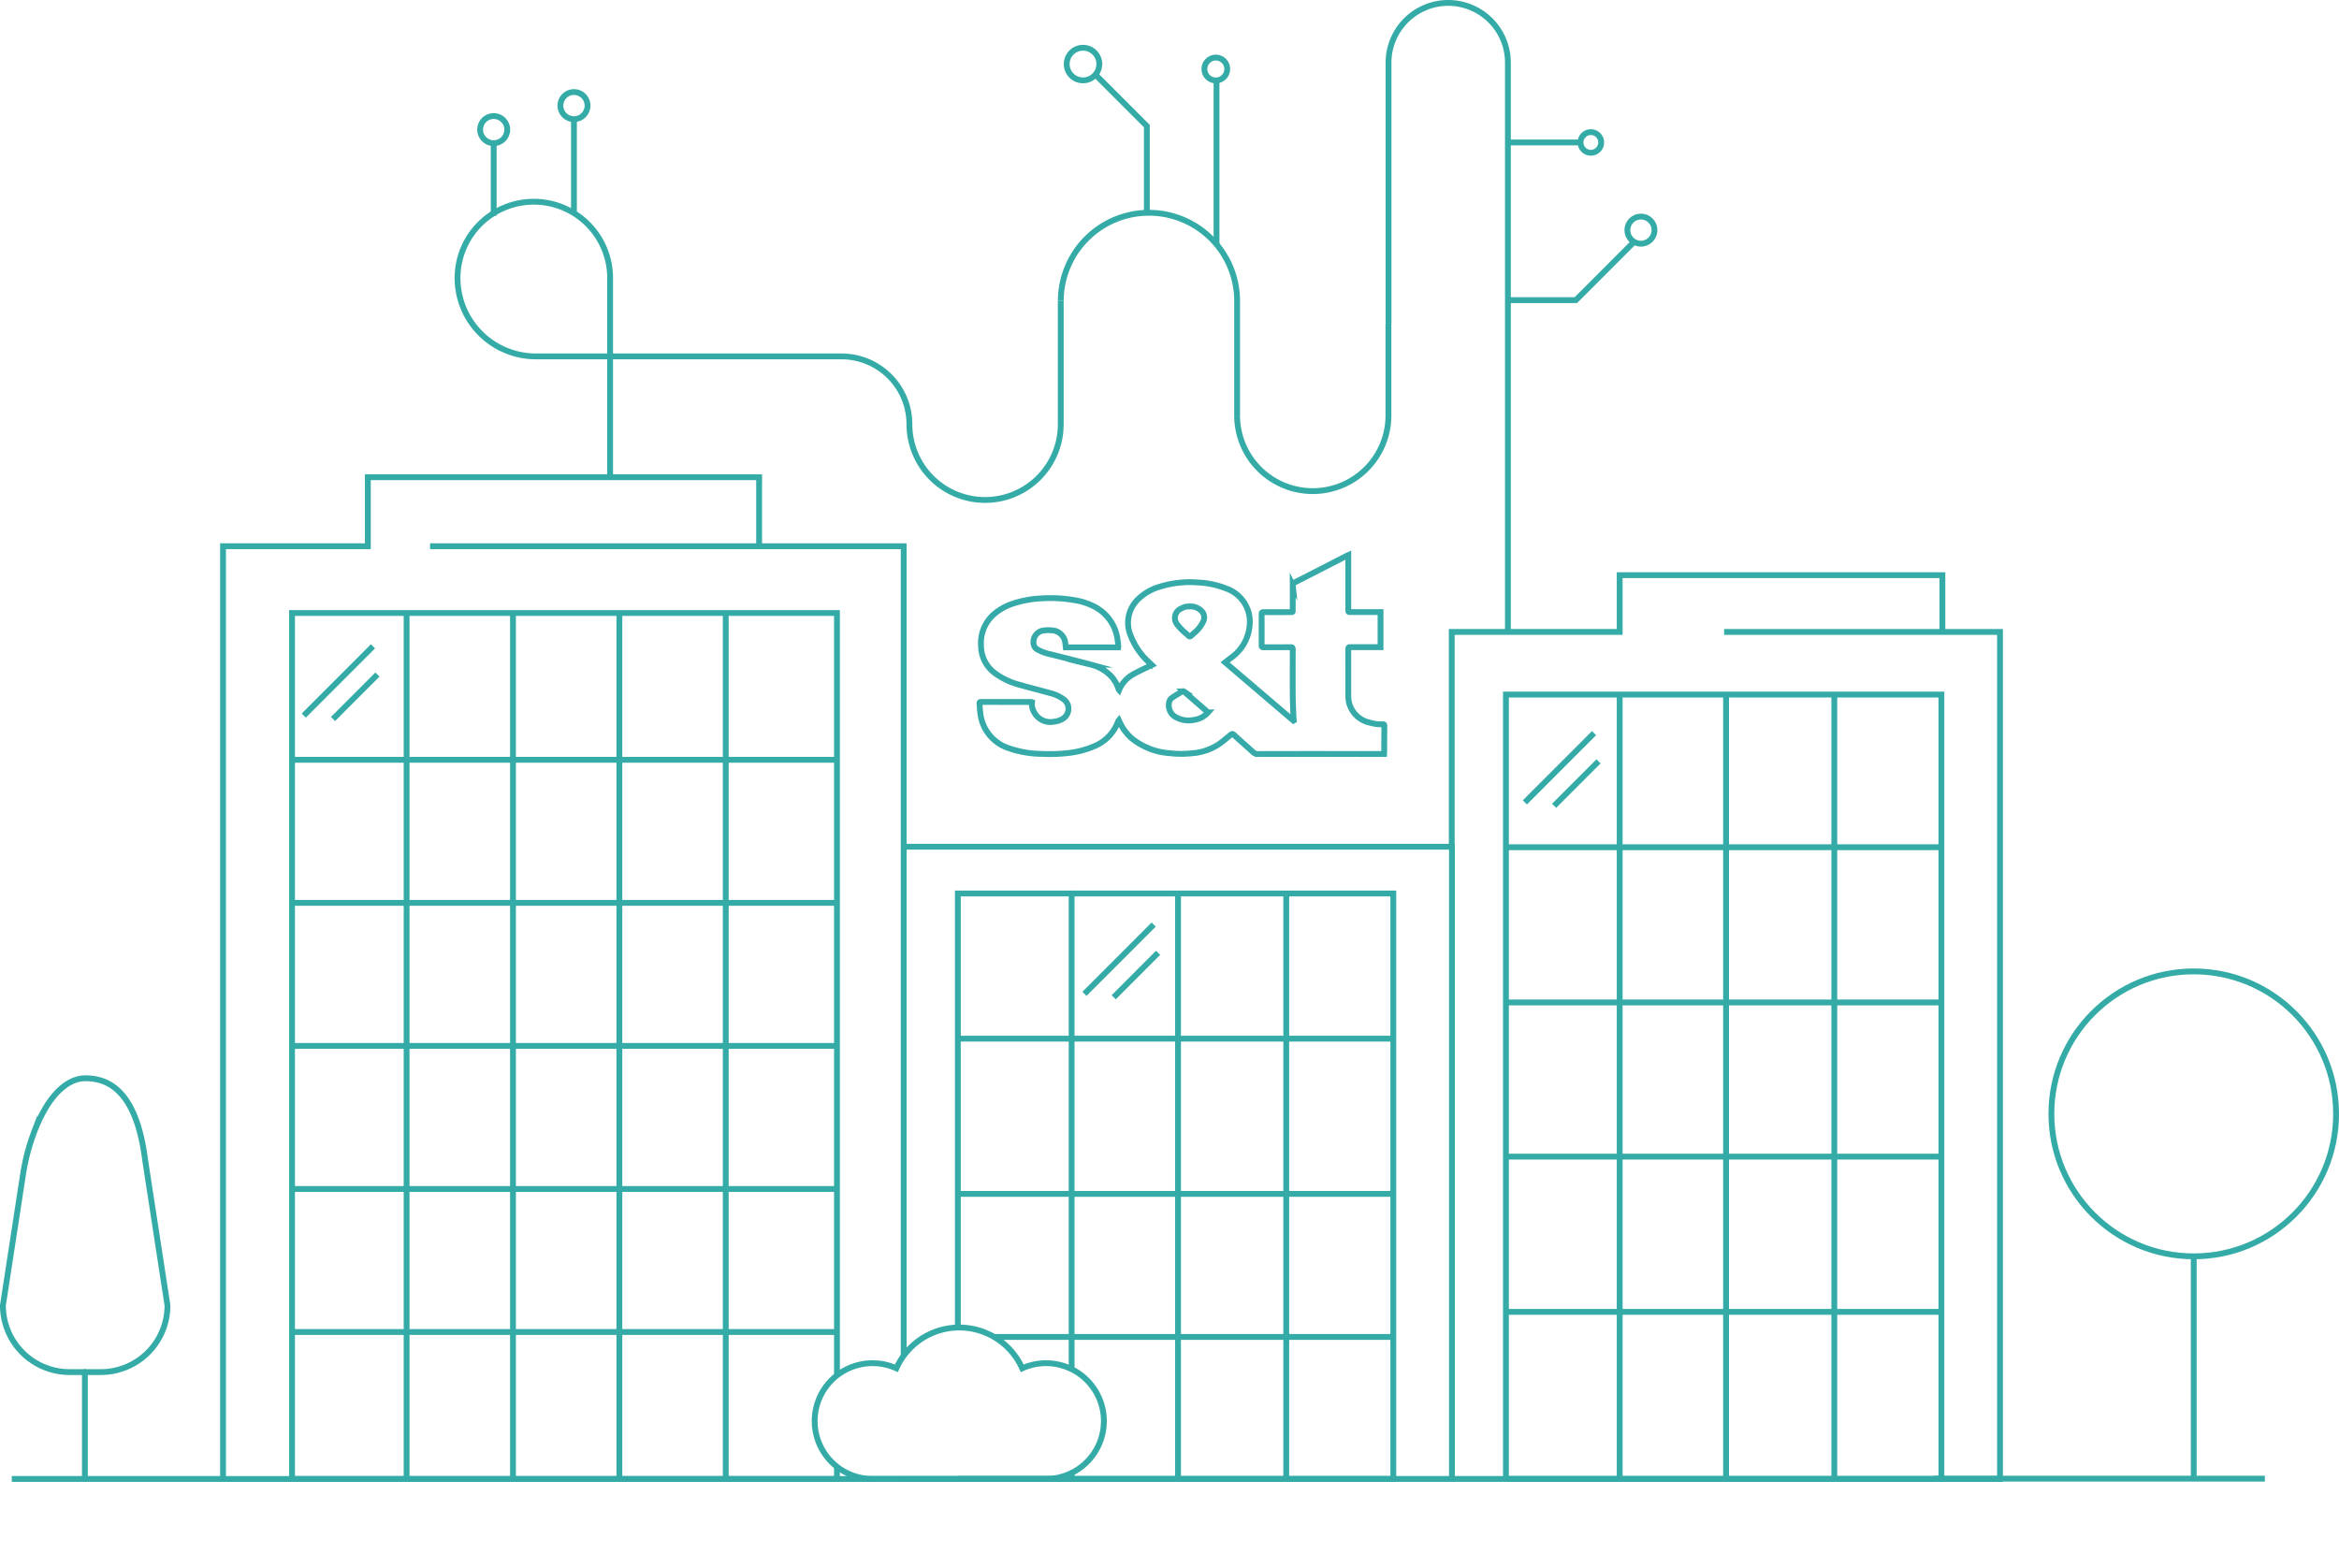 <svg xmlns="http://www.w3.org/2000/svg" width="400.663" height="268.601" viewBox="0 0 400.663 268.601"><defs><style>.a,.b,.d{fill:none;stroke-miterlimit:10;}.a,.b{stroke:#34aba7;}.a{stroke-linecap:round;}.c{fill:#34aba7;}.d{stroke:#35aaa8;}</style></defs><g transform="translate(279.911 -858.609)"><path class="a" d="M-139.267,1104.22v1.992h-93.344V957.868h93.344v130.406" transform="translate(2.726 5.753)"/><line class="b" y2="148.338" transform="translate(-210.262 963.619)"/><line class="b" y2="148.338" transform="translate(-192.039 963.81)"/><line class="b" y2="148.338" transform="translate(-173.815 963.81)"/><line class="b" y2="148.338" transform="translate(-155.591 963.81)"/><line class="b" x2="93.344" transform="translate(-229.885 988.767)"/><line class="b" x2="93.344" transform="translate(-229.694 1013.273)"/><line class="a" y2="0.88" transform="translate(-96.344 1110.966)"/><line class="a" y2="81.321" transform="translate(-96.344 1011.668)"/><line class="b" y2="99.97" transform="translate(-78.12 1011.796)"/><line class="b" y2="99.97" transform="translate(-59.579 1011.796)"/><line class="b" x2="74.714" transform="translate(-115.814 1036.535)"/><line class="b" x2="74.714" transform="translate(-115.967 1063.127)"/><line class="b" x2="68.579" transform="translate(-109.681 1087.632)"/><line class="b" x2="93.344" transform="translate(-229.885 1037.778)"/><line class="b" x2="93.344" transform="translate(-229.694 1062.284)"/><line class="b" x2="93.344" transform="translate(-229.694 1086.788)"/><path class="b" d="M-127.2,1107.492H-243.781V947.707h24.806V935.885h67.022v11.822" transform="translate(2.075 4.472)"/><path class="b" d="M-129.139,1085.672V947.058h-81.134" transform="translate(4.027 5.123)"/><line class="b" x1="36.194" transform="translate(-277.891 1111.957)"/><path class="b" d="M-138.1,1099.466a9.914,9.914,0,0,1-9.915-9.914,9.914,9.914,0,0,1,9.913-9.915,9.922,9.922,0,0,1,4.085.88,11.8,11.8,0,0,1,15.6-5.957,11.8,11.8,0,0,1,5.956,5.957,9.912,9.912,0,0,1,13.112,4.96,9.912,9.912,0,0,1-4.96,13.111,9.911,9.911,0,0,1-4.069.877Z" transform="translate(7.654 12.49)"/><path class="c" d="M-23.436,1112.453" transform="translate(14.911 14.757)"/><line class="a" y1="18.304" transform="translate(-265.369 1093.652)"/><path class="a" d="M-265.317,1033.177h0c-1.3,0-5.381.556-8.68,9.036a35.861,35.861,0,0,0-1.986,7.556l-3.428,22.317A11.421,11.421,0,0,0-268,1083.513h5.362a11.421,11.421,0,0,0,11.415-11.426l-3.811-24.8C-256.555,1035.084-261.509,1033.177-265.317,1033.177Z" transform="translate(0 10.14)"/><path class="b" d="M-133.6,1104H-39.69V995.7H-133.6" transform="translate(8.493 7.957)"/><path class="b" d="M-124.841,1077.819V1003.27h74.593v100.289h-74.593" transform="translate(9.004 8.397)"/><line class="b" y2="134.321" transform="translate(-2.464 977.59)"/><line class="b" y2="133.939" transform="translate(15.76 977.762)"/><line class="b" y2="133.939" transform="translate(34.3 977.762)"/><line class="b" x2="74.714" transform="translate(-21.936 1003.74)"/><line class="b" x2="74.714" transform="translate(-22.088 1030.332)"/><line class="b" x2="74.714" transform="translate(-21.936 1056.744)"/><line class="b" x2="74.714" transform="translate(-22.088 1083.337)"/><path class="b" d="M-44.892,998.429V961.464h28.767v-9.721H39.154v9.721" transform="translate(13.661 5.396)"/><path class="b" d="M-44.892,1106.026H49.021V960.931H1.761" transform="translate(13.661 5.931)"/><path class="b" d="M-36.12,1105.627V971.068H38.472v134.361H-36.12" transform="translate(14.172 6.522)"/><line class="b" x2="56.775" transform="translate(51.282 1111.91)"/><ellipse class="b" cx="24.385" cy="24.405" rx="24.385" ry="24.405" transform="translate(71.483 1025.013)"/><line class="b" y1="38.324" transform="translate(95.868 1073.824)"/><line class="b" y1="11.865" x2="11.855" transform="translate(-227.877 969.325)"/><line class="b" y1="7.614" x2="7.609" transform="translate(-222.867 974.163)"/><line class="b" y1="11.865" x2="11.855" transform="translate(-94.147 1016.992)"/><line class="b" y1="7.614" x2="7.609" transform="translate(-89.138 1021.828)"/><line class="b" y1="11.865" x2="11.855" transform="translate(-18.71 984.198)"/><line class="b" y1="7.614" x2="7.609" transform="translate(-13.7 989.035)"/><path class="b" d="M-34.675,966.918V869.342A10.228,10.228,0,0,0-44.9,859.109h0a10.228,10.228,0,0,0-10.225,10.23v44.713" transform="translate(13.065)"/><path class="b" d="M-35.8,907.766h11.637l9.943-9.951" transform="translate(14.19 2.255)"/><line class="b" y1="12.433" transform="translate(-195.343 883.132)"/><circle class="b" cx="2.327" cy="2.327" r="2.327" transform="translate(-197.67 878.484)"/><circle class="b" cx="2.324" cy="2.324" r="2.324" transform="translate(-1.15 895.705)"/><line class="b" y1="16.102" transform="translate(-181.594 878.863)"/><circle class="b" cx="2.327" cy="2.327" r="2.327" transform="translate(-183.92 874.37)"/><path class="b" d="M-77.972,927.8V908.194a15.107,15.107,0,0,0-15.1-15.114h0a15.107,15.107,0,0,0-15.1,15.114h0" transform="translate(9.974 1.979)"/><path class="b" d="M-55.142,911.028v15.779" transform="translate(13.064 3.024)"/><path class="b" d="M-139.585,941.364" transform="translate(8.145 4.791)"/><circle class="b" cx="1.773" cy="1.773" r="1.773" transform="translate(-9.177 881.238)"/><path class="b" d="M-93.758,894.387v-14.85l-8.877-8.885" transform="translate(10.297 0.672)"/><circle class="b" cx="2.794" cy="2.794" r="2.794" transform="translate(-97.188 866.788)"/><line class="b" y1="27.882" transform="translate(-71.523 872.584)"/><circle class="b" cx="1.961" cy="1.961" r="1.961" transform="translate(-73.608 868.467)"/><line class="b" x2="12.433" transform="translate(-21.607 883.011)"/><g transform="translate(-112.128 953.707)"><path class="d" d="M-79.259,966.866l11.7,9.988.066-.04c-.021-.2-.055-.4-.062-.6-.046-1.218-.111-2.437-.119-3.656-.018-2.637-.01-5.275,0-7.908,0-.3-.079-.385-.377-.379-1.543.014-3.08,0-4.619.012-.249,0-.339-.06-.338-.323q.016-2.678,0-5.358c0-.28.1-.341.358-.339,1.478.01,2.957.006,4.437,0,.621,0,.533.045.534-.552,0-1.364.005-2.729,0-4.094a.369.369,0,0,1,.229-.381q4.534-2.314,9.054-4.643c.061-.032.128-.051.235-.1v9.346c0,.415,0,.416.424.416h5.1v6.009h-.351c-1.611,0-3.222.006-4.833-.005-.272,0-.347.076-.346.347.01,2.689,0,5.377.008,8.067a4.608,4.608,0,0,0,3.568,4.491,6.938,6.938,0,0,0,2.332.314c.187-.01.279.033.276.25-.016,1.519-.019,3.038-.029,4.557,0,.08-.01.159-.017.278H-52.4q-5.481,0-10.96-.007-5.142,0-10.283.015a1.113,1.113,0,0,1-.817-.318c-1.1-1-2.218-1.982-3.317-2.99-.2-.183-.313-.158-.508,0-.721.592-1.425,1.211-2.2,1.727a9.571,9.571,0,0,1-4.361,1.441,17.091,17.091,0,0,1-3.926-.009,11.529,11.529,0,0,1-6.525-2.575,8.207,8.207,0,0,1-2.012-2.73c-.047-.1-.1-.2-.156-.326-.043.051-.088.079-.1.119a7.287,7.287,0,0,1-4.318,4.408,15.284,15.284,0,0,1-4.087,1.06,27.7,27.7,0,0,1-4.759.163,17.625,17.625,0,0,1-5.573-.964,7.112,7.112,0,0,1-4.89-6.007c-.078-.545-.1-1.1-.139-1.652-.014-.167.025-.27.23-.27q4.326.006,8.651.006a.575.575,0,0,1,.111.028,2.737,2.737,0,0,0,.353,1.708,3.158,3.158,0,0,0,3.454,1.631,3.381,3.381,0,0,0,1.7-.659,2,2,0,0,0,.281-2.818,2.048,2.048,0,0,0-.225-.234,6.031,6.031,0,0,0-2.39-1.157c-1.673-.472-3.362-.889-5.035-1.362a12.982,12.982,0,0,1-4.493-2.072,5.872,5.872,0,0,1-2.379-4.714,6.558,6.558,0,0,1,2.052-5.237,9.34,9.34,0,0,1,3.472-1.982,18.007,18.007,0,0,1,4.785-.876,24.059,24.059,0,0,1,6.148.385,10.931,10.931,0,0,1,3.032,1.06,7.379,7.379,0,0,1,3.885,5.558c.071.4.1.813.139,1.219a.831.831,0,0,1-.019.169h-8.975c-.039-.324-.054-.66-.123-.986a2.413,2.413,0,0,0-2.32-1.936,5.721,5.721,0,0,0-1.613.075,2,2,0,0,0-1.44,2.351,1.2,1.2,0,0,0,.592.824,7.184,7.184,0,0,0,2.232.836c2.338.6,4.684,1.165,7.012,1.8a7.124,7.124,0,0,1,3.445,1.992,5.725,5.725,0,0,1,1.194,2.026c.026.077.051.156.079.233.005.016.024.028.077.088a5.511,5.511,0,0,1,2.378-2.672c1.038-.585,2.133-1.069,3.234-1.612l-.37-.351a12.035,12.035,0,0,1-3.29-4.762,5.584,5.584,0,0,1,1.209-6.069,8.923,8.923,0,0,1,3.807-2.234,17.5,17.5,0,0,1,6.654-.71,14.457,14.457,0,0,1,4.687,1.008,6.027,6.027,0,0,1,4.057,6.262,7.537,7.537,0,0,1-3.26,5.671C-78.615,966.377-78.92,966.6-79.259,966.866Zm-2.918,8.571c-1.4-1.213-2.762-2.4-4.136-3.584a.266.266,0,0,0-.243-.032c-.613.365-1.235.719-1.817,1.127a1.349,1.349,0,0,0-.521.979,2.324,2.324,0,0,0,1.283,2.381,4.557,4.557,0,0,0,3.1.4A3.91,3.91,0,0,0-82.176,975.437ZM-85.482,957.3a2.269,2.269,0,0,0-1.26.331,1.758,1.758,0,0,0-1,2.274,1.772,1.772,0,0,0,.329.537,9.447,9.447,0,0,0,1.434,1.467c.814.685.52.72,1.375-.034a5.828,5.828,0,0,0,1.624-2.059,1.561,1.561,0,0,0-.373-1.8A2.62,2.62,0,0,0-85.482,957.3Z" transform="translate(121.336 -948.5)"/></g><path class="b" d="M-179.686,938.483V904.359a13.068,13.068,0,0,0-13.061-13.068h0a13.069,13.069,0,0,0-13.077,13.068h0A13.426,13.426,0,0,0-192.4,917.785h52.348a11.635,11.635,0,0,1,11.635,11.635h0a12.961,12.961,0,0,0,12.961,12.961h0a12.962,12.962,0,0,0,12.963-12.961V908.3" transform="translate(4.286 1.875)"/><path class="b" d="M-79.635,925.888h0a12.962,12.962,0,0,0,12.963,12.961h0a12.962,12.962,0,0,0,12.961-12.961" transform="translate(11.637 3.89)"/></g></svg>